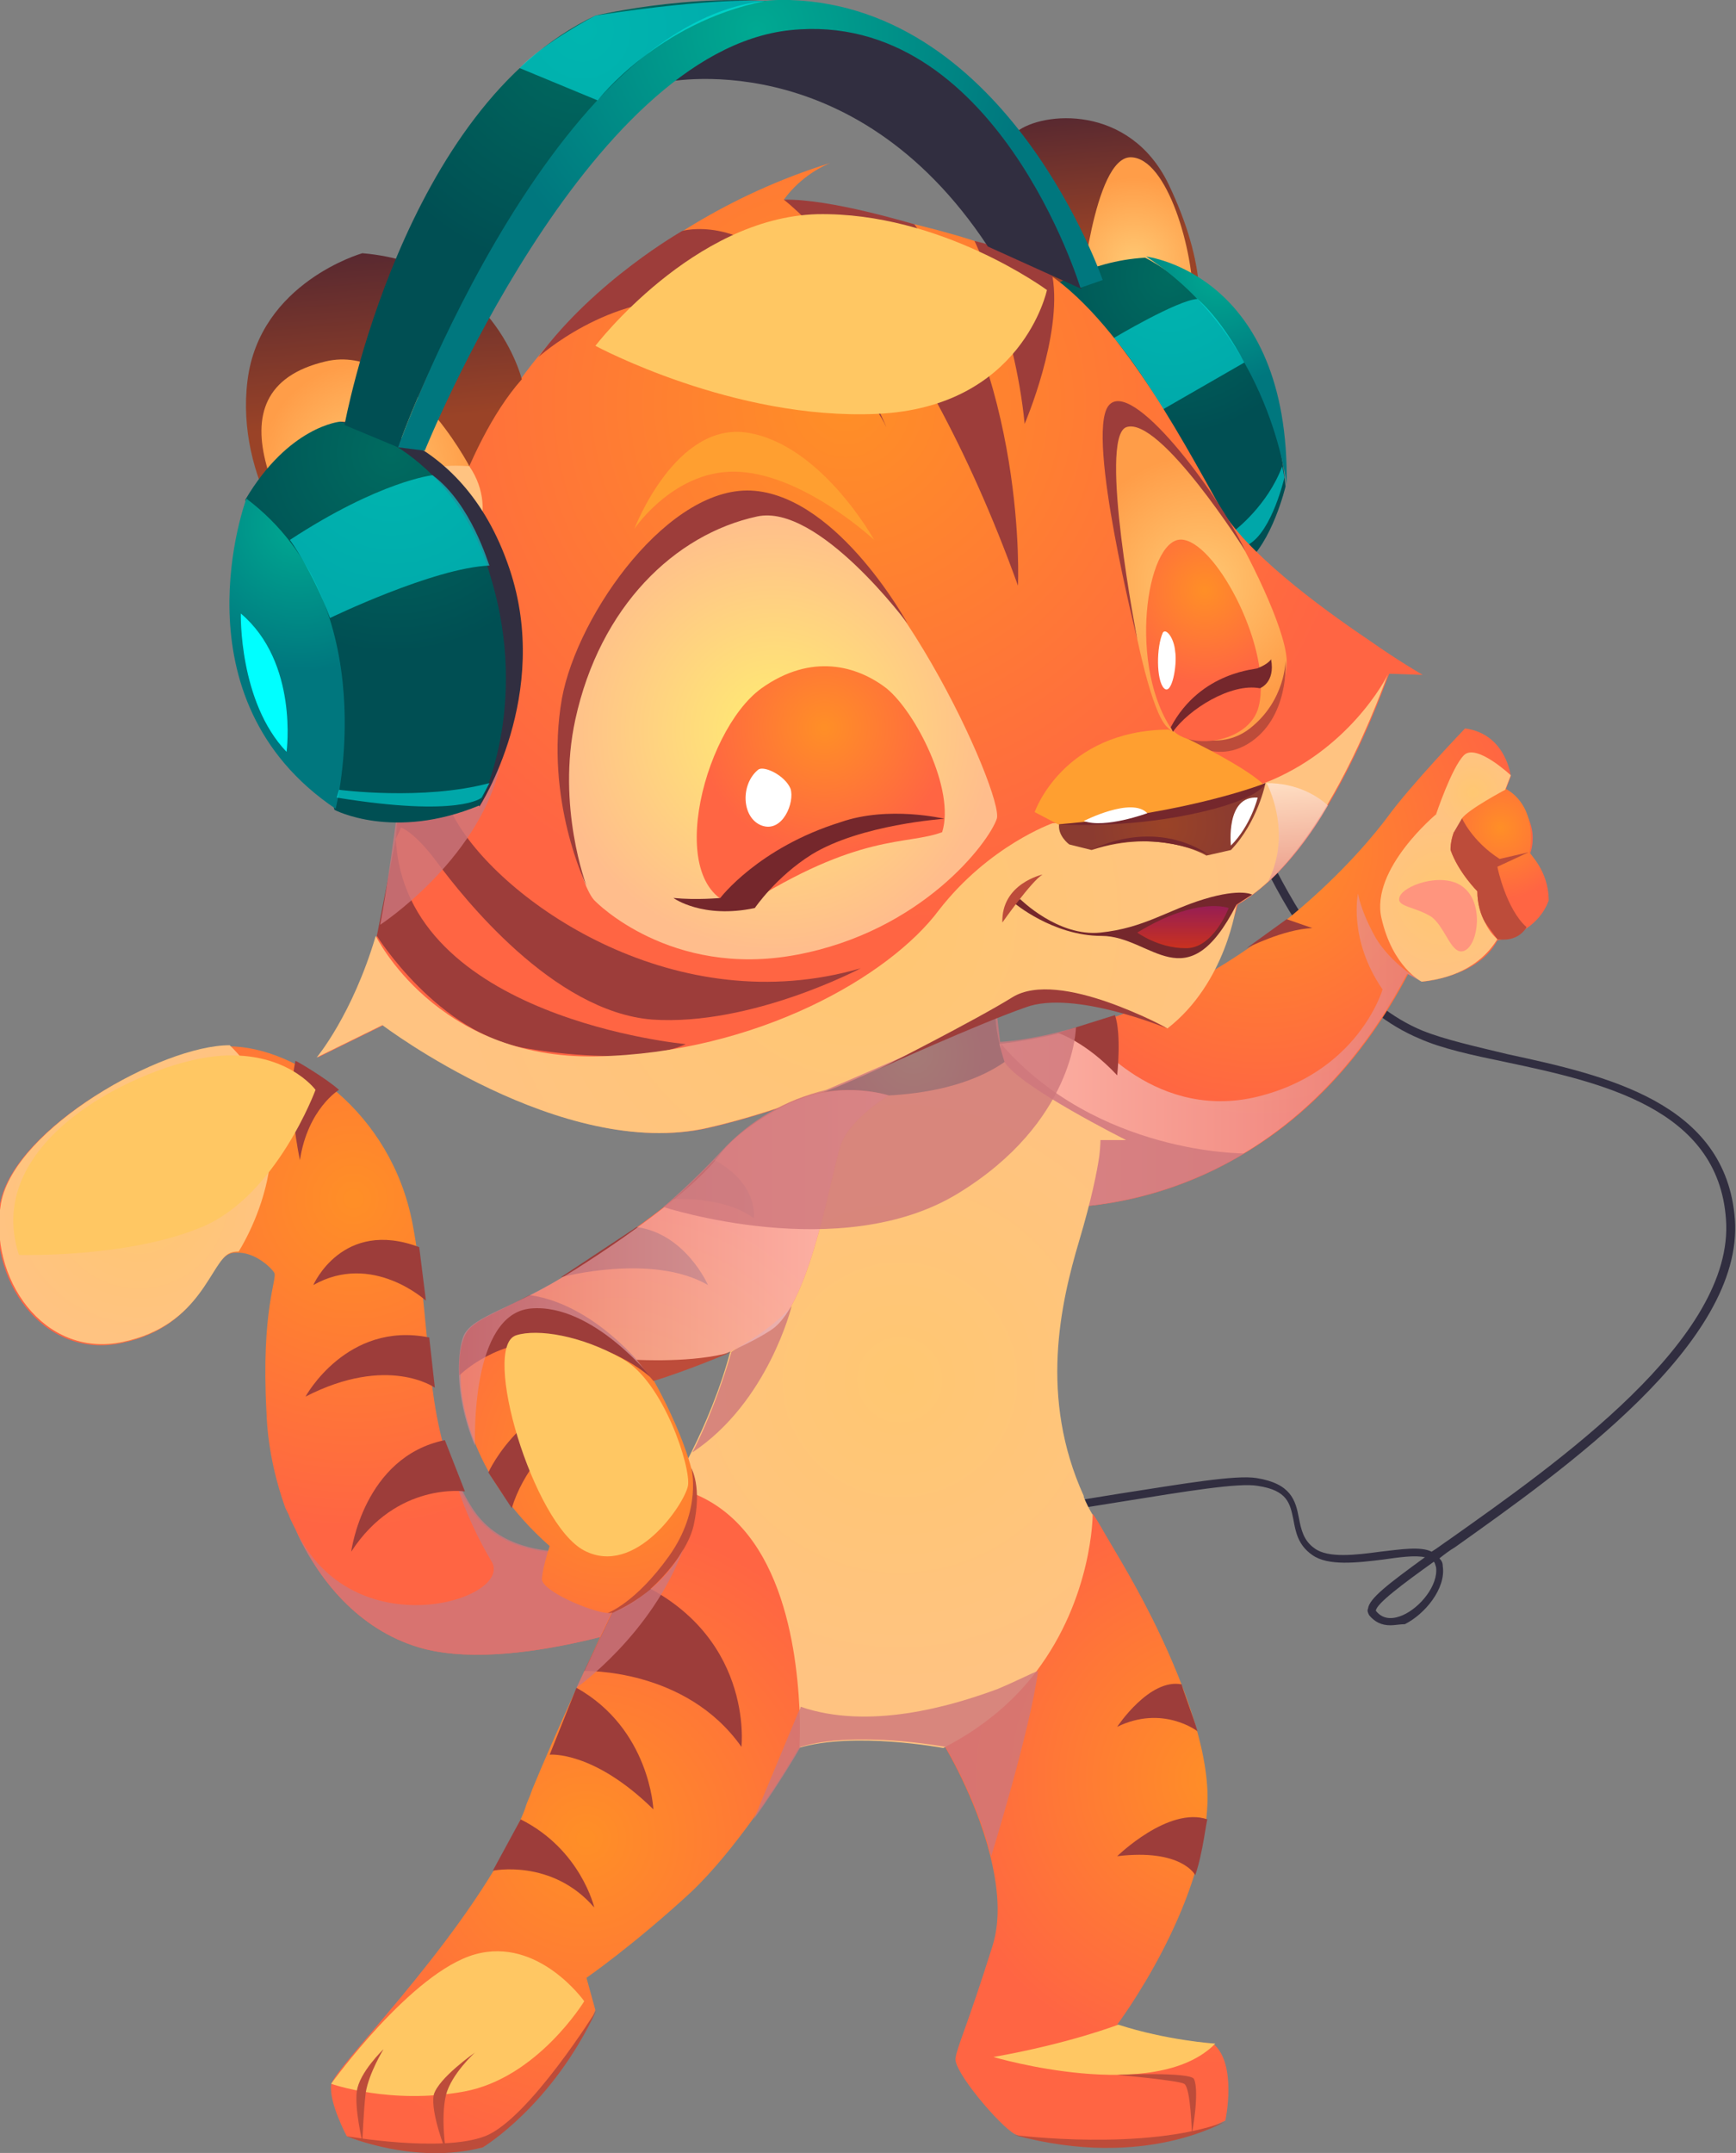<?xml version="1.0" encoding="utf-8"?>
<!-- Generator: Adobe Illustrator 17.1.0, SVG Export Plug-In . SVG Version: 6.00 Build 0)  -->
<!DOCTYPE svg PUBLIC "-//W3C//DTD SVG 1.1//EN" "http://www.w3.org/Graphics/SVG/1.1/DTD/svg11.dtd">
<svg version="1.1" id="Layer_1" xmlns="http://www.w3.org/2000/svg" xmlns:xlink="http://www.w3.org/1999/xlink" x="0px" y="0px"
	 width="155.7px" height="193px" viewBox="0 0 155.7 193" enable-background="new 0 0 155.7 193" xml:space="preserve">
<rect x="0" y="0" width="155.7" height="193" fill="#808080" stroke="none"/>
<g>
	<g>
		<path fill="#312E40" d="M124.7,145.7c-0.8,0-1.4-0.3-1.9-0.9c-0.1-0.2-0.2-0.4-0.1-0.6c0.1-0.9,1.8-2.2,5.1-4.6
			c-0.9-0.2-2.3,0-3.7,0.2c-2.4,0.3-5,0.6-6.4-0.4c-1.3-0.9-1.5-2.1-1.7-3.2c-0.3-1.4-0.5-2.6-3.2-3c-1.7-0.3-6.5,0.5-12.1,1.4
			c-9.9,1.6-22.3,3.6-27.2,1.4c-7.7-3.5,1.4-45.8,1.8-47.5l0.7,0.2c-2.6,12.1-8.2,44-2.3,46.7c4.7,2.1,16.9,0.1,26.7-1.5
			c5.8-0.9,10.4-1.7,12.3-1.4c3.1,0.5,3.5,2,3.8,3.6c0.2,1,0.4,2,1.4,2.7c1.2,0.9,3.7,0.6,5.9,0.3c1.8-0.2,3.6-0.5,4.6,0
			c0.5-0.3,1-0.7,1.6-1.1c9.6-6.8,25.6-18,24.8-28.7c-0.7-10-11.3-12.3-19.8-14.1c-2.9-0.6-5.7-1.2-7.7-2.1
			c-11.3-4.7-17.1-23.2-17.4-24l0.7-0.2c0.1,0.2,6,19,17,23.5c2,0.8,4.7,1.4,7.6,2.1c8.8,1.9,19.6,4.3,20.4,14.8
			c0.8,11.1-15.4,22.5-25.1,29.4c-0.5,0.3-0.9,0.6-1.4,1c0.2,0.2,0.3,0.4,0.3,0.7c0.3,2-1.6,4.3-3.4,5.2
			C125.6,145.6,125.1,145.7,124.7,145.7z M128.6,140c-2.8,2-5.2,3.8-5.2,4.4c0.7,0.9,1.7,0.7,2.4,0.4c1.6-0.7,3.2-2.7,3-4.3
			C128.7,140.2,128.7,140.1,128.6,140z"/>
	</g>
	
		<linearGradient id="SVGID_1_" gradientUnits="userSpaceOnUse" x1="103.857" y1="37.542" x2="103.857" y2="13.997" gradientTransform="matrix(0.996 -8.590000e-002 8.590000e-002 0.996 -7.741 5.356)">
		<stop  offset="0.503" style="stop-color:#9A4327"/>
		<stop  offset="0.997" style="stop-color:#592930"/>
	</linearGradient>
	<path fill-rule="evenodd" clip-rule="evenodd" fill="url(#SVGID_1_)" d="M88.5,22c0,0,0.5-8.4,2.7-10.2c2.3-1.8,10.1-2.5,13.6,4.7
		c3.5,7.3,3.1,12.2,2,14.3c-0.6,1.3-5.6,2.9-5.6,2.9L88.5,22z"/>
	
		<radialGradient id="SVGID_2_" cx="107.514" cy="27.477" r="7.566" gradientTransform="matrix(0.996 -8.590000e-002 8.590000e-002 0.996 -7.741 5.356)" gradientUnits="userSpaceOnUse">
		<stop  offset="1.711450e-002" style="stop-color:#FFC772"/>
		<stop  offset="1" style="stop-color:#FF9D48"/>
	</radialGradient>
	<path fill-rule="evenodd" clip-rule="evenodd" fill="url(#SVGID_2_)" d="M96.9,26.9c0,0,1.2-12.8,4.5-12.8c3.3,0,5.7,8.5,5.6,13
		c-0.1,4.5-3,5.7-5.1,5.8C101.9,32.9,98.6,28.4,96.9,26.9z"/>
	
		<radialGradient id="SVGID_3_" cx="107.511" cy="34.139" r="5.577" gradientTransform="matrix(0.996 -8.590000e-002 8.590000e-002 0.996 -7.741 5.356)" gradientUnits="userSpaceOnUse">
		<stop  offset="1.711450e-002" style="stop-color:#FFC772"/>
		<stop  offset="1" style="stop-color:#FFC381"/>
	</radialGradient>
	<path fill-rule="evenodd" clip-rule="evenodd" fill="url(#SVGID_3_)" d="M95.7,25.8c0,0,9.6,0.8,13.2,8.6c0,0-5.3-4.4-9-4.1
		L95.7,25.8z"/>
	<g>
		<radialGradient id="SVGID_4_" cx="104.844" cy="24.865" r="14.137" gradientUnits="userSpaceOnUse">
			<stop  offset="5.586590e-003" style="stop-color:#006B60"/>
			<stop  offset="1" style="stop-color:#004F53"/>
		</radialGradient>
		<path fill-rule="evenodd" clip-rule="evenodd" fill="url(#SVGID_4_)" d="M93.9,26c0,0,3.6-2.6,8.8-2.9c0,0,11.2,5.3,12.6,20.5
			c0,0-1.2,5.1-3.7,7C111.6,50.6,102.7,31,93.9,26z"/>
		<radialGradient id="SVGID_5_" cx="109.192" cy="24.393" r="10.23" gradientUnits="userSpaceOnUse">
			<stop  offset="5.586590e-003" style="stop-color:#00A992"/>
			<stop  offset="1" style="stop-color:#00777E"/>
		</radialGradient>
		<path fill-rule="evenodd" clip-rule="evenodd" fill="url(#SVGID_5_)" d="M102.8,23c0,0,12.9,1.5,12.6,20.5
			C115.4,43.5,114,30.3,102.8,23z"/>
		<path opacity="0.5" fill-rule="evenodd" clip-rule="evenodd" fill="#00FFFF" d="M99.9,30.3c0,0,5.7-3.4,7.5-3.5
			c0,0,2.1,1.7,4.2,5.7l-7.3,4.2C104.4,36.8,102,32.7,99.9,30.3z"/>
		<path opacity="0.5" fill-rule="evenodd" clip-rule="evenodd" fill="#00FFFF" d="M110.8,47.5c0,0,2.9-2.2,4.2-5.7l0.2,1
			c0,0-1.1,4.8-3.2,6L110.8,47.5z"/>
	</g>
	<radialGradient id="SVGID_6_" cx="113.11" cy="76.111" r="23.972" gradientUnits="userSpaceOnUse">
		<stop  offset="1.711450e-002" style="stop-color:#FF8E27"/>
		<stop  offset="1" style="stop-color:#FF6543"/>
	</radialGradient>
	<path fill-rule="evenodd" clip-rule="evenodd" fill="url(#SVGID_6_)" d="M138.9,80.7c-1.4,3.1-4.6,3.6-4.6,3.6
		c-1.7,3.3-6.7,3.7-6.7,3.7s0,0,0,0l-1.3-0.7c-4.2,8-9.5,13-14.7,16.1c-9.6,5.8-18.6,4.8-18.6,4.8c-0.9-0.5-2.7-3.2-4.2-5.7
		c-1.6-2.5-2.9-4.8-2.9-4.8l1.4-3.9c3.3-0.2,6.5-0.8,9.4-1.6c16.3-4.5,25.9-16.5,27.7-18.9c2.1-2.9,7-8,7-8c3.7,0.5,4.1,4.3,4.1,4.3
		l-0.5,1.3c3.6,2.7,2.2,5.7,2.2,5.7C138.4,77.6,138.9,80.7,138.9,80.7z"/>
	<linearGradient id="SVGID_7_" gradientUnits="userSpaceOnUse" x1="85.893" y1="94.099" x2="127.543" y2="94.099">
		<stop  offset="0" style="stop-color:#FFF2EF"/>
		<stop  offset="0.983" style="stop-color:#E08893"/>
	</linearGradient>
	<path opacity="0.6" fill-rule="evenodd" clip-rule="evenodd" fill="url(#SVGID_7_)" d="M127.5,88l-1.3-0.7
		C114.1,110.4,93,108.2,93,108.2c-1.8-1.1-7.1-10.5-7.1-10.5l1.4-3.9c3.3-0.2,6.5-0.8,9.4-1.6l0.6,0.1c0,0,5.8,8.1,15.1,6.1
		c9.4-2.1,11.6-9.7,11.6-9.7c-3.1-4.5-2.2-8.6-2.2-8.6s0.2,1.5,1.6,4C124.8,86.4,127.2,87.8,127.5,88z"/>
	<radialGradient id="SVGID_8_" cx="129.452" cy="80.509" r="6.632" gradientUnits="userSpaceOnUse">
		<stop  offset="1.711450e-002" style="stop-color:#FFC772"/>
		<stop  offset="1" style="stop-color:#FFC381"/>
	</radialGradient>
	<path fill-rule="evenodd" clip-rule="evenodd" fill="url(#SVGID_8_)" d="M127.5,88c0,0-2.6-1.3-3.6-5.7c-1-4.4,4.9-9.3,4.9-9.3
		s5.9,2.9,6.3,9.2C135.1,82.2,134.3,87.3,127.5,88z"/>
	<path opacity="0.8" fill-rule="evenodd" clip-rule="evenodd" fill="#CE777C" d="M111.6,103.4c-9.6,5.8-18.6,4.8-18.6,4.8
		c-0.9-0.5-2.7-3.2-4.2-5.7l1-8.9C98.4,103.5,111.6,103.4,111.6,103.4z"/>
	<radialGradient id="SVGID_9_" cx="31.708" cy="107.469" r="29.495" gradientUnits="userSpaceOnUse">
		<stop  offset="1.711450e-002" style="stop-color:#FF8E27"/>
		<stop  offset="1" style="stop-color:#FF6543"/>
	</radialGradient>
	<path fill-rule="evenodd" clip-rule="evenodd" fill="url(#SVGID_9_)" d="M61.7,144.3c0,0-14.8,5.8-23.7,3.5
		c-5.3-1.4-9.2-5.6-11.5-10.7c-0.1-0.2-0.2-0.4-0.3-0.6c-0.1-0.2-0.2-0.4-0.3-0.7c-0.1-0.2-0.2-0.4-0.3-0.6c-1-2.8-1.6-5.7-1.7-8.6
		c-0.5-9.2,1-12,0.7-12.5c-0.3-0.5-1.8-1.9-3.4-1.8c-0.2,0-0.4,0-0.6,0.1c-1.8,0.6-2.5,6.5-9.7,8c-7.1,1.5-12.1-5.8-10.9-12.5
		c1.3-6.8,14.4-14.1,20.5-14.1c6.1,0,14.6,5.9,16.5,15.9c1.6,8.5,1.1,15.8,3.5,22.1v0c0.5,1.2,1,2.3,1.7,3.4
		c4.4,7.1,16.7,2.6,16.7,2.6S61.6,140.7,61.7,144.3z"/>
	
		<radialGradient id="SVGID_10_" cx="18.124" cy="104.257" r="12.575" gradientTransform="matrix(0.979 -0.204 0.204 0.979 -26.541 9.18)" gradientUnits="userSpaceOnUse">
		<stop  offset="1.711450e-002" style="stop-color:#FFC772"/>
		<stop  offset="1" style="stop-color:#FFC381"/>
	</radialGradient>
	<path fill-rule="evenodd" clip-rule="evenodd" fill="url(#SVGID_10_)" d="M21.4,112.2c-0.2,0-0.4,0-0.7,0.1c-1.8,0.6-2.5,6.5-9.7,8
		c-7.1,1.5-12.1-5.8-10.9-12.5c1.3-6.7,14.4-14.1,20.5-14.1C28.5,101.3,21.4,112.2,21.4,112.2z"/>
	<path opacity="0.8" fill-rule="evenodd" clip-rule="evenodd" fill="#CE777C" d="M61.7,144.3c0,0-14.8,5.8-23.7,3.5
		c-5.3-1.4-9.2-5.6-11.5-10.7c5.1,10.8,19.6,6.3,17.6,2.9c-2.5-4.2-3.4-7.7-3.5-8.3c0.5,1.2,1,2.3,1.7,3.4
		c4.4,7.1,16.7,2.6,16.7,2.6S61.6,140.7,61.7,144.3z"/>
	<radialGradient id="SVGID_11_" cx="109.185" cy="159.477" r="25.631" gradientUnits="userSpaceOnUse">
		<stop  offset="1.711450e-002" style="stop-color:#FF8E27"/>
		<stop  offset="1" style="stop-color:#FF6543"/>
	</radialGradient>
	<path fill-rule="evenodd" clip-rule="evenodd" fill="url(#SVGID_11_)" d="M109.9,190.1c-7.6,3.7-17.6,1.9-18.9,1.2
		c-1.3-0.7-5.5-5.6-5.3-6.8s1-2.7,3.3-10c0.8-2.5,0.5-5.4-0.2-8.2c-1.3-5.2-4.1-9.8-4.1-9.8c1.7-1.5,3.3-3.3,4.7-5.2
		c5.2-7,8.6-15.6,8.6-15.6s0.3,0.4,0.7,1.1l0,0c0.9,1.6,2.8,4.6,4.6,8.2c2.6,5.2,5.1,11.6,5,16.4c-0.2,9.6-8.1,20.1-8.1,20.1
		c2.8,1.3,8.6,1.7,8.6,1.7C111,185,109.9,190.1,109.9,190.1z"/>
	
		<radialGradient id="SVGID_12_" cx="80.627" cy="37.933" r="46.922" gradientTransform="matrix(0.996 -8.590000e-002 8.590000e-002 0.996 -7.741 5.356)" gradientUnits="userSpaceOnUse">
		<stop  offset="1.711450e-002" style="stop-color:#FF8E27"/>
		<stop  offset="1" style="stop-color:#FF6543"/>
	</radialGradient>
	<path fill-rule="evenodd" clip-rule="evenodd" fill="url(#SVGID_12_)" d="M127.6,60.5l-3-0.1c0,0,0,0,0,0
		c-0.2,0.4-2.2,6.3-5.5,11.8c-1.5,2.6-3.4,5.1-5.4,6.9c-0.9,0.8-1.8,1.5-2.7,2c0,0-0.9,4.7-6.2,8.8c0,0,0,0,0,0
		c-0.3-0.1-6.5-1.5-12.8-0.4c0,0-15.3,8.6-28.4,11.6c-13.1,3-29.2-9.2-29.2-9.2l-5.9,2.9c0.2-0.2,3.2-4,5.3-10.9
		c0.6-1.9,1.1-4.1,1.4-6.5c1.6-11.3,2-33.6,11.5-43.4c0,0,0,0,0,0s9.1-13.6,27.8-19.4c-0.5,0.2-2.6,1.1-4.2,3.3
		c0,0,10.6,1.4,18.3,4.1c0,0,0,0,0,0c1.6,0.5,3,1.1,4.2,1.8c7,3.8,13,15.2,16.6,21.6c2.2,4,8.8,8.9,13.4,12
		C125.5,59.3,127.6,60.5,127.6,60.5z"/>
	<g>
		<path fill-rule="evenodd" clip-rule="evenodd" fill="#9D3D3A" d="M33.8,83.9c0,0,5.5,8.8,13.5,10.1c10.4,1.7,14.2-0.4,14.2-0.4
			s-25.2-2.3-26-18.4L33.8,83.9z"/>
		<path fill-rule="evenodd" clip-rule="evenodd" fill="#9D3D3A" d="M36.9,62.6c0,0,1.6,7.1,4.2,11.3c4.4,7.2,19.6,17.7,36.1,12.9
			c0,0-9.8,5.2-18.7,4.6c-8.9-0.7-17-11-19.3-14.1c-2.3-3.1-3.5-3.2-3.5-3.2L36.9,62.6z"/>
		<path fill-rule="evenodd" clip-rule="evenodd" fill="#9D3D3A" d="M48.3,32c0,0,6.3-5.7,14-5.1S77.5,34,79.5,38.3
			c0,0-2.9-7.1-8-13.1c-5.1-6-10.3-4.5-10.3-4.5S53.4,25.1,48.3,32z"/>
		<path fill-rule="evenodd" clip-rule="evenodd" fill="#9D3D3A" d="M70.3,17.9c0,0,11.7,8.8,21,34.6c0,0,0.9-18.9-9.3-32.4
			C81.9,20.1,74.5,17.8,70.3,17.9z"/>
		<path fill-rule="evenodd" clip-rule="evenodd" fill="#9D3D3A" d="M87.4,21.6c0,0,3.6,7.3,4.5,16.4c0,0,3.4-7.9,2.5-13.2
			C94.5,24.8,91.8,22.6,87.4,21.6z"/>
	</g>
	
		<radialGradient id="SVGID_13_" cx="77.734" cy="83.894" r="37.06" gradientTransform="matrix(0.996 -8.590000e-002 8.590000e-002 0.996 -7.741 5.356)" gradientUnits="userSpaceOnUse">
		<stop  offset="1.711450e-002" style="stop-color:#FFC772"/>
		<stop  offset="1" style="stop-color:#FFC381"/>
	</radialGradient>
	<path fill-rule="evenodd" clip-rule="evenodd" fill="url(#SVGID_13_)" d="M124.5,60.4c-0.3,0.7-5.7,16.5-13.6,20.7
		c0,0-0.9,7-6.2,11.1c0,0-6.4-3.9-12.8-2.7c0,0-15.3,8.6-28.4,11.6c-13.1,3-29.2-9.2-29.2-9.2l-5.9,2.9c0,0,3.2-3.8,5.3-10.9
		c0,0,5.4,11.1,19.8,10.8c14.4-0.3,26.3-7.2,30.7-13.1c4.5-5.8,10.2-7.8,10.2-7.8s5.1-0.1,10.6-1.2c4.7-1,8.4-2.4,8.4-2.4
		C120.9,67.3,124.3,60.9,124.5,60.4z"/>
	
		<linearGradient id="SVGID_14_" gradientUnits="userSpaceOnUse" x1="39.401" y1="51.368" x2="39.401" y2="20.748" gradientTransform="matrix(0.996 -8.590000e-002 8.590000e-002 0.996 -7.741 5.356)">
		<stop  offset="0.503" style="stop-color:#9A4327"/>
		<stop  offset="0.997" style="stop-color:#592930"/>
	</linearGradient>
	<path fill-rule="evenodd" clip-rule="evenodd" fill="url(#SVGID_14_)" d="M46.8,34c0,0-2.5-10.3-14.3-11.3c0,0-9.2,2.6-10.3,11.4
		c-1.1,8.8,4.6,16.3,7.4,18.5c2.7,2.2,9.1-0.8,9.1-0.8S41.4,40.1,46.8,34z"/>
	
		<radialGradient id="SVGID_15_" cx="71.754" cy="66.518" r="19.79" gradientTransform="matrix(0.996 -8.590000e-002 8.590000e-002 0.996 -7.741 5.356)" gradientUnits="userSpaceOnUse">
		<stop  offset="1.711450e-002" style="stop-color:#FFEC72"/>
		<stop  offset="1" style="stop-color:#FFBD8C"/>
	</radialGradient>
	<path fill-rule="evenodd" clip-rule="evenodd" fill="url(#SVGID_15_)" d="M53.4,80.8c0,0,6.7,6.9,18,4.8
		c11.3-2.1,17.3-10.1,18-12.2c0.7-2.1-9.9-25.7-19.2-28S51.5,58.4,50.7,65C49.9,71.7,52.1,79.7,53.4,80.8z"/>
	
		<radialGradient id="SVGID_16_" cx="111.057" cy="56.684" r="11.5" gradientTransform="matrix(0.996 -8.590000e-002 8.590000e-002 0.996 -7.741 5.356)" gradientUnits="userSpaceOnUse">
		<stop  offset="1.711450e-002" style="stop-color:#FFC772"/>
		<stop  offset="1" style="stop-color:#FF9D48"/>
	</radialGradient>
	<path fill-rule="evenodd" clip-rule="evenodd" fill="url(#SVGID_16_)" d="M104.6,65.1c-2.5-2.7-5.7-24-4.3-26.4
		c1.4-2.4,7.1,3.3,9.7,7.7s5.6,10.8,5.4,13.2c-0.3,4.3-3.3,6.8-5.8,7.3C107.9,67.2,106,66.5,104.6,65.1z"/>
	<path fill-rule="evenodd" clip-rule="evenodd" fill="#9D3D3A" d="M52.6,79.4c0,0-2.7-7.1-1-14.9c2.2-10.1,8.9-16.6,16.3-18.2
		c5.5-1.2,13.5,9.6,13.5,9.6s-6.1-11.2-13.7-11.9S51.8,55,50.4,62.6C48.8,71.7,52.6,79.4,52.6,79.4z"/>
	<path fill-rule="evenodd" clip-rule="evenodd" fill="#9D3D3A" d="M102,57.3c0,0-4.6-18.2-2.6-20.9c2-2.7,9.8,7.7,12.3,13
		c0,0-7.7-12.2-10.7-11.1C98.5,39.3,102,57.3,102,57.3z"/>
	<path fill-rule="evenodd" clip-rule="evenodd" fill="#BD4C3A" d="M105,65.2c0,0,3.9,2.6,7.1,0.1c3.2-2.5,3.2-6.1,3.2-6.1
		s0.4,5.2-3.4,7.5C108.2,68.9,105,65.2,105,65.2z"/>
	
		<radialGradient id="SVGID_17_" cx="105.9" cy="77.992" r="6.982" gradientTransform="matrix(0.996 -8.590000e-002 8.590000e-002 0.996 -7.741 5.356)" gradientUnits="userSpaceOnUse">
		<stop  offset="1.711450e-002" style="stop-color:#9A4327"/>
		<stop  offset="0.947" style="stop-color:#8B3B30"/>
	</radialGradient>
	<path fill-rule="evenodd" clip-rule="evenodd" fill="url(#SVGID_17_)" d="M95.9,75.7c0,0-1.1-0.8-0.9-1.9c0,0,11.4-0.9,18.5-3.6
		c0,0-0.7,3.5-3.1,6l-2.2,0.5c0,0-4.1-2.5-10.3-0.5L95.9,75.7z"/>
	<path fill-rule="evenodd" clip-rule="evenodd" fill="#FF9F30" d="M94.9,73.9l-2.1-1.1c0,0,2.5-7.3,12-7.4c0,0,6.5,3,8.5,4.9
		C113.4,70.3,105.2,73.8,94.9,73.9z"/>
	<path fill-rule="evenodd" clip-rule="evenodd" fill="#75272C" d="M112.3,80.2c0,0-1-0.6-4.3,0.4c-3.3,1-5.4,2.6-9.3,3
		c-3.8,0.4-7.2-3-7.2-3l-0.6,0.3c0,0,3.5,3,7.9,3c4.5,0,7.6,6,12.1-2.8L112.3,80.2z"/>
	<path fill-rule="evenodd" clip-rule="evenodd" fill="#BD4C3A" d="M93.5,78.4c0,0-3.7,0.8-3.6,4.3C89.9,82.7,92.5,79,93.5,78.4z"/>
	
		<radialGradient id="SVGID_18_" cx="37.362" cy="40.131" r="9.643" gradientTransform="matrix(0.996 -8.590000e-002 8.590000e-002 0.996 -7.741 5.356)" gradientUnits="userSpaceOnUse">
		<stop  offset="1.711450e-002" style="stop-color:#FFC772"/>
		<stop  offset="1" style="stop-color:#FF9D48"/>
	</radialGradient>
	<path fill-rule="evenodd" clip-rule="evenodd" fill="url(#SVGID_18_)" d="M42.1,41.8c0,0-5.8-11.1-12.9-9.4
		c-5.5,1.3-6.5,4.9-5.3,9.3c0.9,3.5,3.6,9.5,7.8,10.4c4.1,0.8,7.4-1.9,7.4-1.9S41.1,43.8,42.1,41.8z"/>
	
		<linearGradient id="SVGID_19_" gradientUnits="userSpaceOnUse" x1="66.496" y1="101.593" x2="66.496" y2="33.217" gradientTransform="matrix(0.996 -8.590000e-002 8.590000e-002 0.996 -7.741 5.356)">
		<stop  offset="1.711450e-002" style="stop-color:#E08893"/>
		<stop  offset="1" style="stop-color:#FFF2EF"/>
	</linearGradient>
	<path display="none" opacity="0.6" fill-rule="evenodd" clip-rule="evenodd" fill="url(#SVGID_19_)" d="M104.7,92.1
		c-0.3-0.1-6.5-3.8-12.8-2.7c0,0-15.3,8.6-28.4,11.6c-13.1,3-29.2-9.2-29.2-9.2l-5.9,2.9c0.2-0.2,3.2-4,5.3-10.9
		c0.6-1.9,1.1-4.1,1.4-6.5c1.6-11.3,2-33.6,11.5-43.4c-0.2,0.5-8,20.3-1.7,41.9c6.4,21.9,26.4,18.2,35,15.4
		c8.7-2.8,10.1-4.8,10.1-4.8S101.8,90.1,104.7,92.1z"/>
	
		<linearGradient id="SVGID_20_" gradientUnits="userSpaceOnUse" x1="117.6" y1="83.89" x2="117.6" y2="74.991" gradientTransform="matrix(0.996 -8.590000e-002 8.590000e-002 0.996 -7.741 5.356)">
		<stop  offset="1.711450e-002" style="stop-color:#E08893"/>
		<stop  offset="1" style="stop-color:#FFF2EF"/>
	</linearGradient>
	<path opacity="0.6" fill-rule="evenodd" clip-rule="evenodd" fill="url(#SVGID_20_)" d="M119.1,72.2c-1.5,2.6-3.4,5.1-5.4,6.9
		c2.3-4.5-0.1-8.9-0.1-8.9C116.4,70.2,118.2,71.4,119.1,72.2z"/>
	
		<radialGradient id="SVGID_21_" cx="38.781" cy="51.23" r="9.832" gradientTransform="matrix(0.996 -8.590000e-002 8.590000e-002 0.996 -7.741 5.356)" gradientUnits="userSpaceOnUse">
		<stop  offset="1.711450e-002" style="stop-color:#FFC772"/>
		<stop  offset="1" style="stop-color:#FFC381"/>
	</radialGradient>
	<path fill-rule="evenodd" clip-rule="evenodd" fill="url(#SVGID_21_)" d="M42.1,41.8c0,0-13.1-1.6-15.3,12.9c0,0,2.8-4.8,8.6-8
		c0,0-4.3,8.3-0.6,17.3c0,0,1-8.8,6.9-13.8C41.7,50.3,45,46.1,42.1,41.8z"/>
	<path fill-rule="evenodd" clip-rule="evenodd" fill="#75272C" d="M94.9,73.9c0,0,5.7,0.4,11.9-0.9c6.3-1.3,6.7-2.8,6.7-2.8
		S106.8,72.9,94.9,73.9z"/>
	<path fill-rule="evenodd" clip-rule="evenodd" fill="#9D3D3A" d="M41.7,50.3c0,0-3.1,18.8-6.2,24.9c0,0,0.7-8.6,1.6-14
		c0.8-5.4,1-6.6,1-6.6S39.6,51.4,41.7,50.3z"/>
	<path fill-rule="evenodd" clip-rule="evenodd" fill="#FF9F30" d="M56.9,47.4c0,0,3.7-5.5,9.5-5.1c5.9,0.4,12,6.1,12,6.1
		s-4.7-8.5-11.3-9.6C60.6,37.7,56.9,47.4,56.9,47.4z"/>
	<path fill-rule="evenodd" clip-rule="evenodd" fill="#FFC763" d="M53.4,31c0,0,12.4,6.7,25.3,6.1C91.7,36.5,93.9,26,93.9,26
		s-9.5-7-20.6-6.8C62.2,19.5,53.4,31,53.4,31z"/>
	<path fill-rule="evenodd" clip-rule="evenodd" fill="#75272C" d="M98.1,76.1c0,0,5.2-2.8,10.3,0.5C108.3,76.6,103.5,74.3,98.1,76.1
		z"/>
	<path fill-rule="evenodd" clip-rule="evenodd" fill="#FFFFFF" d="M97.2,73.6c0,0,4.3-2.2,5.7-0.7C102.9,72.9,99.1,74.3,97.2,73.6z"
		/>
	<path fill-rule="evenodd" clip-rule="evenodd" fill="#FFFFFF" d="M110.4,75.8c0,0-0.5-4.5,2.4-4.3C112.8,71.5,112.2,74,110.4,75.8z
		"/>
	<radialGradient id="SVGID_22_" cx="73.93" cy="65.235" r="11.283" gradientUnits="userSpaceOnUse">
		<stop  offset="1.711450e-002" style="stop-color:#FF8E27"/>
		<stop  offset="1" style="stop-color:#FF6543"/>
	</radialGradient>
	<path fill-rule="evenodd" clip-rule="evenodd" fill="url(#SVGID_22_)" d="M84.5,74.6c-3.2,1.2-7.4,0-17.9,6.7
		c-7.3-0.9-3.7-15.7,1.7-19.6c4.5-3.2,8.6-2,11.2,0C82.1,63.8,85.7,70.8,84.5,74.6z"/>
	<path fill-rule="evenodd" clip-rule="evenodd" fill="#75272C" d="M84.7,73.4c0,0-5-1.2-9.3,0.3C68,76,64.6,80.5,64.6,80.5
		s-2.1,0.2-4.2,0c0,0,2.6,1.9,7.3,0.9c0,0,1.9-2.8,5.1-4.8C77.2,73.9,84.7,73.4,84.7,73.4z"/>
	<radialGradient id="SVGID_23_" cx="108.051" cy="52.915" r="8.377" gradientUnits="userSpaceOnUse">
		<stop  offset="1.711450e-002" style="stop-color:#FF8E27"/>
		<stop  offset="1" style="stop-color:#FF6543"/>
	</radialGradient>
	<path fill-rule="evenodd" clip-rule="evenodd" fill="url(#SVGID_23_)" d="M104.9,65.1c1.4,2.3,7.2,1.6,8-1.8
		c1.2-5-3.6-14.3-6.7-14.9C103,47.7,101.1,59,104.9,65.1z"/>
	<path fill-rule="evenodd" clip-rule="evenodd" fill="#75272C" d="M105,65.2l0.2,0.4c1.4-2,5.2-4.4,7.8-3.9c0,0,1.4-0.5,1-2.6
		c0,0-0.2,0.4-1.2,0.8C112.9,60,107.7,60.1,105,65.2z"/>
	<path fill-rule="evenodd" clip-rule="evenodd" fill="#FFFFFF" d="M68,69c-1.6,1.3-1.5,4.3,0.3,5c1.9,0.7,3-2.1,2.6-3.3
		C70.4,69.5,68.5,68.6,68,69z"/>
	<path fill-rule="evenodd" clip-rule="evenodd" fill="#FFFFFF" d="M104.3,56.7c-0.6,1.3-0.6,4.3,0.1,5c0.7,0.7,1.2-2.1,1-3.3
		C105.3,57.2,104.6,56.3,104.3,56.7z"/>
	<linearGradient id="SVGID_24_" gradientUnits="userSpaceOnUse" x1="106.104" y1="85.011" x2="106.104" y2="81.256">
		<stop  offset="5.586590e-003" style="stop-color:#C9311F"/>
		<stop  offset="1" style="stop-color:#971E53"/>
	</linearGradient>
	<path fill-rule="evenodd" clip-rule="evenodd" fill="url(#SVGID_24_)" d="M110.2,81.4c0,0-2.8-1.1-8.2,2.2c0,0,1.9,1.4,4.3,1.4
		C108.8,85.1,110.2,81.4,110.2,81.4z"/>
	
		<linearGradient id="SVGID_25_" gradientUnits="userSpaceOnUse" x1="109.986" y1="73.238" x2="109.986" y2="24.911" gradientTransform="matrix(0.996 -8.590000e-002 8.590000e-002 0.996 -7.741 5.356)">
		<stop  offset="1.711450e-002" style="stop-color:#E08893"/>
		<stop  offset="1" style="stop-color:#FFF2EF"/>
	</linearGradient>
	<path display="none" opacity="0.6" fill-rule="evenodd" clip-rule="evenodd" fill="url(#SVGID_25_)" d="M122.7,57.5
		c0,0-2.2,10.9-7.9,10.8c-5.7-0.1-10.2-3.1-10.2-3.1c-6.5-13.8-6.4-32.6-6.4-32.6c-2.5-6.8-9.2-10.2-9.7-10.4c1.6,0.5,3,1.1,4.2,1.8
		c7,3.8,13,15.2,16.6,21.6C111.6,49.5,118.1,54.4,122.7,57.5z"/>
	<radialGradient id="SVGID_26_" cx="80.703" cy="123.691" r="27.346" gradientUnits="userSpaceOnUse">
		<stop  offset="1.711450e-002" style="stop-color:#FFC772"/>
		<stop  offset="1" style="stop-color:#FFC381"/>
	</radialGradient>
	<path fill-rule="evenodd" clip-rule="evenodd" fill="url(#SVGID_26_)" d="M101,102.2h-2.3c0,0,0,0.5-0.1,1.4
		c-0.2,1.4-0.7,3.9-1.8,7.6c-1.7,5.7-3.6,14.1,0.4,22.9l0,0.1c0.2,0.5,0.5,1.1,0.8,1.6c0,0,0,7.4-5.1,14.1c-1.9,2.5-4.6,4.9-8.3,6.8
		c0,0-8-1.5-13,0c0,0,0-1.2-0.1-3.1c-0.5-5.3-2.5-15.9-11.2-20.3c0,0,4-6.4,5.6-13.8c1.6-7.4,0.6-16.1,0.6-16.1s1.8-3.2,8-5.9
		c3.4-1.5,7.7-3.4,10.7-4.8c2.4-1.1,4.1-1.9,4.1-1.9s-0.2,0.8,0,1.9c0.1,0.7,0.3,1.6,0.8,2.5C91.4,97.4,101,102.2,101,102.2z"/>
	<radialGradient id="SVGID_27_" cx="81.9" cy="94.503" r="6.412" gradientUnits="userSpaceOnUse">
		<stop  offset="5.586590e-003" style="stop-color:#008B60"/>
		<stop  offset="1" style="stop-color:#004F53"/>
	</radialGradient>
	<path fill-rule="evenodd" clip-rule="evenodd" fill="url(#SVGID_27_)" d="M73.6,98c0,0,10.3,1.5,16.5-2.8c0,0-0.9-2.6-0.8-4.4
		C89.4,90.8,76.9,96.9,73.6,98z"/>
	<radialGradient id="SVGID_28_" cx="52.559" cy="164.805" r="28.549" gradientUnits="userSpaceOnUse">
		<stop  offset="1.711450e-002" style="stop-color:#FF8E27"/>
		<stop  offset="1" style="stop-color:#FF6543"/>
	</radialGradient>
	<path fill-rule="evenodd" clip-rule="evenodd" fill="url(#SVGID_28_)" d="M71.7,156.6c0,0-1.7,3-4.2,6.5l0,0
		c-1.6,2.2-3.5,4.6-5.5,6.5c-5.2,4.8-9.4,7.7-9.4,7.7l0.8,2.9c-2.6,6.5-10.1,12.3-10.1,12.3c-6.4,1.4-12.2-1-12.2-1s-1.6-3-1.4-4.6
		c0.2-1.5,11-12,16.2-22.1c0,0,0,0,0,0c0,0,0,0,0-0.1c0.5-1,1-1.9,1.3-2.9c0.1-0.3,0.3-0.7,0.4-1c0-0.1,0.1-0.2,0.1-0.3
		c4.5-10.9,12.6-27.2,12.6-27.2c9.5,2.1,11.1,13.8,11.4,19.8C71.8,155.2,71.7,156.6,71.7,156.6z"/>
	<path fill-rule="evenodd" clip-rule="evenodd" fill="#9D3D3A" d="M52.4,149.8c0,0,9.1-0.3,14.1,6.8c0,0,1.2-10.4-10.1-15.1
		L52.4,149.8z"/>
	<linearGradient id="SVGID_29_" gradientUnits="userSpaceOnUse" x1="69.927" y1="192.948" x2="69.927" y2="92.686">
		<stop  offset="1.711450e-002" style="stop-color:#E08893"/>
		<stop  offset="1" style="stop-color:#FFF2EF"/>
	</linearGradient>
	<path display="none" opacity="0.6" fill-rule="evenodd" clip-rule="evenodd" fill="url(#SVGID_29_)" d="M109.9,190.1
		c-7.6,3.7-17.6,1.9-18.9,1.2c-1.3-0.7-5.5-5.6-5.3-6.8s1-2.7,3.3-10c2.3-7.3-4.2-17.9-4.2-17.9s-8-1.5-13,0c0,0-4.5,8.1-9.7,13
		c-5.2,4.8-9.4,7.7-9.4,7.7l0.8,2.9c-2.6,6.5-10.1,12.3-10.1,12.3c-6.4,1.4-12.2-1-12.2-1s-1.6-3-1.4-4.6c0,0,6.3,1.9,11.9,0.7
		S53,180,53,180c-0.2-1.8-1.5-3.6-1.5-3.6s8.8-5.3,11.3-13.3c2.5-8.1,4-20.2-2.4-19.3c-4.5,0.7-9.8,10.7-12.6,16.6
		c4.5-10.9,12.6-27.2,12.6-27.2s4-6.4,5.6-13.8c1.6-7.4,0.6-16.1,0.6-16.1s1.8-3.2,8-5.9c3.4-1.5,7.7-3.4,10.7-4.8h4.1
		c0.1,0.7,0.3,1.6,0.8,2.5c1.2,2.3,10.9,7.1,10.9,7.1h-2.3c0,0,0,0.5-0.1,1.4c-10.4,2.6-29.1,18.9-28.6,26.5
		c0.5,7.7,14.3,18.9,20.6,15.1c6.3-3.9,6.6-11.1,6.6-11.1l0,0.1l1.5,2.7l0,0l4.6,8.2c-2.1,25.5-17.2,38.1-17.1,39
		c0.2,0.9,3.5,4.7,5.1,5.3c1.6,0.6,11.2,0.7,14.6-1.6c3.4-2.2,3-4.5,3-4.5C111,185,109.9,190.1,109.9,190.1z"/>
	<radialGradient id="SVGID_30_" cx="55.429" cy="130.826" r="23.093" gradientUnits="userSpaceOnUse">
		<stop  offset="1.711450e-002" style="stop-color:#FF8E27"/>
		<stop  offset="1" style="stop-color:#FF6543"/>
	</radialGradient>
	<path fill-rule="evenodd" clip-rule="evenodd" fill="url(#SVGID_30_)" d="M79.7,98.2c0,0-3.3,2-4.2,4.2c-0.9,2.2-2.7,14.4-6.3,16.8
		s-10.6,4.5-10.6,4.5s5.1,8.8,3.6,12.7c-1.5,3.9-6.3,8.3-7.7,8.2c-1.5-0.1-6-2-5.9-3.1c0.1-1.1,0.7-2.9,0.7-2.9
		c-3.4-3-5.4-6.1-6.6-9c0,0,0,0,0,0c-1-2.4-1.4-4.6-1.4-6.3c-0.1-1.8,0.2-3,0.5-3.6c0.6-1.3,2.6-1.9,5.8-3.6
		c1.2-0.6,2.6-1.4,4.1-2.4c5.6-3.6,10.9-7.6,12.8-10.1c1.8-2.5,5.6-4.4,5.6-4.4C74.9,96.6,79.7,98.2,79.7,98.2z"/>
	<path opacity="0.8" fill-rule="evenodd" clip-rule="evenodd" fill="#CE777C" d="M93.1,149.8c-0.7,5.3-4.2,16.6-4.2,16.6
		c-1.3-5.2-4.1-9.8-4.1-9.8s-8-1.5-13,0c0,0-1.7,3-4.2,6.5l4-9.6l0.2-0.4l0-0.1c6.1,2.1,13.4,0,17.7-1.6
		C91.4,150.6,92.7,149.9,93.1,149.8C93,149.8,93.1,149.8,93.1,149.8z"/>
	<path opacity="0.8" fill-rule="evenodd" clip-rule="evenodd" fill="#CE777C" d="M71,117.1c0,0-2.1,8.6-8.9,13.1c0,0,1.9-3.5,3.5-9
		C65.6,121.1,69,119.4,71,117.1z"/>
	<path fill-rule="evenodd" clip-rule="evenodd" fill="#9D3D3A" d="M43.8,132c0,0,3.4-7.6,12-7.5c0,0-7.9,4.1-9.9,10.7L43.8,132z"/>
	<path fill-rule="evenodd" clip-rule="evenodd" fill="#9D3D3A" d="M58.6,123.7c0,0-3.4-3.4-8.8-3.5c-5.2-0.2-8.4,2.9-8.6,3.1
		c-0.1-1.8,0.2-3,0.5-3.6c0.6-1.3,2.6-1.9,5.8-3.6C53.9,117,58.6,123.7,58.6,123.7z"/>
	<path fill-rule="evenodd" clip-rule="evenodd" fill="#9D3D3A" d="M50.3,114.5c0,0,8.2-2.2,13.2,0.7c0,0-2-4.6-6.4-5.2L50.3,114.5z"
		/>
	<path fill-rule="evenodd" clip-rule="evenodd" fill="#9D3D3A" d="M60.4,107.5c0,0,4.5-0.3,7.2,1.7c0,0,0.5-3-3.5-5.2
		C64.1,104,61.2,106.9,60.4,107.5z"/>
	<linearGradient id="SVGID_31_" gradientUnits="userSpaceOnUse" x1="41.185" y1="113.629" x2="79.733" y2="113.629">
		<stop  offset="1.711450e-002" style="stop-color:#E08893"/>
		<stop  offset="1" style="stop-color:#FFF2EF"/>
	</linearGradient>
	<path opacity="0.6" fill-rule="evenodd" clip-rule="evenodd" fill="url(#SVGID_31_)" d="M79.7,98.2c0,0-3.3,2-4.2,4.2
		c-0.9,2.2-2.7,14.4-6.3,16.8s-10.6,4.5-10.6,4.5s-5.4-6.9-11-6.4c-5.4,0.5-5,11.8-5,12.3c-2-4.8-1.5-8.8-1-9.9
		c0.9-1.8,4.3-2.3,10-5.9s10.9-7.6,12.8-10.1c1.8-2.5,5.6-4.4,5.6-4.4C74.9,96.6,79.7,98.2,79.7,98.2z"/>
	<path fill-rule="evenodd" clip-rule="evenodd" fill="#9D3D3A" d="M94.9,92.6c0,0,2.5,0.8,5.3,3.8c0,0,0.4-3.7-0.2-5.4L94.9,92.6z"
		/>
	<path fill-rule="evenodd" clip-rule="evenodd" fill="#9D3D3A" d="M111.8,85c0,0,3.3-1.7,5.9-1.8l-2.3-0.8L111.8,85z"/>
	<path fill-rule="evenodd" clip-rule="evenodd" fill="#9D3D3A" d="M44.2,167.7c0,0,5.3-1.1,9.1,3.3c0,0-1.2-5.2-6.6-7.9L44.2,167.7z
		"/>
	<path fill-rule="evenodd" clip-rule="evenodd" fill="#9D3D3A" d="M49.3,157.3c0,0,3.9-0.4,9.3,4.9c0,0-0.3-7.2-6.9-10.9L49.3,157.3
		z"/>
	<path fill-rule="evenodd" clip-rule="evenodd" fill="#9D3D3A" d="M107.2,168.1c0,0-1.2-2.4-7-1.7c0,0,4.6-4.5,8.1-3.3
		C108.2,163.1,107.9,166.1,107.2,168.1z"/>
	<path fill-rule="evenodd" clip-rule="evenodd" fill="#9D3D3A" d="M107.4,155.2c0,0-3.1-2.4-7.2-0.4c0,0,2.9-4.4,5.8-3.8
		C105.9,151,107.1,154.1,107.4,155.2z"/>
	<path fill-rule="evenodd" clip-rule="evenodd" fill="#9D3D3A" d="M41.7,133.7c0,0-6.1-0.9-10.2,5.4c0,0,1.1-8.5,8.4-10L41.7,133.7z
		"/>
	<path fill-rule="evenodd" clip-rule="evenodd" fill="#9D3D3A" d="M39,124.4c0,0-4.2-3-11.6,0.8c0,0,3.7-6.8,11.1-5.3L39,124.4z"/>
	<path fill-rule="evenodd" clip-rule="evenodd" fill="#9D3D3A" d="M38.2,116.6c0,0-4.8-4.4-10.1-1.4c0,0,2.6-6,9.5-3.4L38.2,116.6z"
		/>
	<path fill-rule="evenodd" clip-rule="evenodd" fill="#9D3D3A" d="M30.4,97.7c0,0-2.8,1.7-3.5,6.3c0,0-1.2-5.4-0.4-8.9
		C26.6,95.1,29.3,96.7,30.4,97.7z"/>
	<path fill-rule="evenodd" clip-rule="evenodd" fill="#FFC763" d="M29.7,186.8c0,0,5.3,1.9,11.9,0.7c6.6-1.2,10.8-8.1,10.8-8.1
		s-4.1-5.8-9.8-4.2C36.9,176.8,29.7,186.8,29.7,186.8z"/>
	<path fill-rule="evenodd" clip-rule="evenodd" fill="#FFC763" d="M1.7,112.5c0,0,9.7,0.3,16.4-2.5c6.7-2.8,10.2-12.3,10.2-12.3
		s-2.7-3.7-9.1-3C12.8,95.4-1.7,102.1,1.7,112.5z"/>
	<path fill-rule="evenodd" clip-rule="evenodd" fill="#FFC763" d="M100.3,181.5c0,0-4.4,1.7-11.2,2.9c0,0,14.5,4.3,19.9-1.2
		C108.9,183.2,104.6,182.9,100.3,181.5z"/>
	<path fill-rule="evenodd" clip-rule="evenodd" fill="#FF957E" d="M125.5,80.5c0.2-1.1,3.9-2.4,5.7-1c1.9,1.4,1.4,5.1,0.2,5.7
		s-1.7-2-3-3C127,81.3,125.3,81.3,125.5,80.5z"/>
	<radialGradient id="SVGID_32_" cx="134.587" cy="74.218" r="6.383" gradientUnits="userSpaceOnUse">
		<stop  offset="1.711450e-002" style="stop-color:#FF8E27"/>
		<stop  offset="1" style="stop-color:#FF6543"/>
	</radialGradient>
	<path fill-rule="evenodd" clip-rule="evenodd" fill="url(#SVGID_32_)" d="M138.9,80.7c0,0-0.4,1.5-2.1,2.6
		c-0.6,0.4-1.4,0.8-2.5,0.9l0,0c-0.1-0.1-0.7-0.6-1.1-1.5c-0.4-0.7-0.7-1.7-0.7-2.8c0,0-1.7-1.7-2.4-3.7c0,0-0.1-1.4,1-2.9l0,0
		c0.7-0.9,1.9-1.9,3.9-2.6c0,0,2.9,1.2,2.2,5.7C137.1,76.5,138.9,78,138.9,80.7z"/>
	<path fill-rule="evenodd" clip-rule="evenodd" fill="#BD4C3A" d="M136.9,83.1c0,0,0,0.1-0.1,0.2c-0.3,0.4-1,1.1-2.5,0.9l0,0
		l-1.1-1.5c-0.4-0.7-0.7-1.7-0.7-2.8c0,0-1.7-1.7-2.4-3.7c0,0-0.1-1.4,1-2.9l0,0c0,0,0.9,2.1,3.4,3.7l2.6-0.6l-2.8,1.3
		C134.3,77.8,135.1,81.5,136.9,83.1z"/>
	<radialGradient id="SVGID_33_" cx="132.101" cy="71.051" r="3.452" gradientUnits="userSpaceOnUse">
		<stop  offset="1.711450e-002" style="stop-color:#FFC772"/>
		<stop  offset="1" style="stop-color:#FFC381"/>
	</radialGradient>
	<path fill-rule="evenodd" clip-rule="evenodd" fill="url(#SVGID_33_)" d="M128.8,73c0,0,1.4-4.2,2.5-5.3c1.1-1.1,4.2,1.8,4.2,1.8
		l-0.5,1.3c0,0-3.4,1.8-3.9,2.6l-0.7,1.2L128.8,73z"/>
	<path fill-rule="evenodd" clip-rule="evenodd" fill="#BD4C3A" d="M40,192.9c0,0-1.4-3.5-1.1-5.1c0.4-1.5,3.7-3.8,3.7-3.8
		s-2.1,1.9-2.6,3.8C39.5,189.9,40,192.9,40,192.9z"/>
	<path fill-rule="evenodd" clip-rule="evenodd" fill="#BD4C3A" d="M32.5,192c0,0-0.7-2.9-0.5-4.5c0.2-1.7,2.4-3.8,2.4-3.8
		s-1.3,2.1-1.6,3.9C32.6,189.3,32.5,192,32.5,192z"/>
	<path fill-rule="evenodd" clip-rule="evenodd" fill="#BD4C3A" d="M100.2,186c0,0,5.5,0.5,6,0.8c0.6,0.3,0.7,4.5,0.7,4.5
		s0.7-3.7,0.2-4.9C106.9,185.7,100.2,186,100.2,186z"/>
	<path fill-rule="evenodd" clip-rule="evenodd" fill="#BD4C3A" d="M54.5,144.6c0,0,2.5-0.9,5.5-5.1c3-4.2,2-7.9,2-7.9s1,1.7,0.2,5.2
		C61.4,140.2,56.5,144.7,54.5,144.6z"/>
	<path fill-rule="evenodd" clip-rule="evenodd" fill="#BD4C3A" d="M91,191.4c0,0,11.7,1.5,18.9-1.2
		C109.9,190.1,102.8,194.6,91,191.4z"/>
	<path fill-rule="evenodd" clip-rule="evenodd" fill="#BD4C3A" d="M53.5,180.2c0,0-6.1,9.8-10,11.3c-3.9,1.5-12.4,0-12.4,0
		s6.1,2.6,12.2,1C43.3,192.5,49.5,188.8,53.5,180.2z"/>
	<path fill-rule="evenodd" clip-rule="evenodd" fill="#BD4C3A" d="M57.1,121.9c0,0,5.2,0.3,8.5-0.7c0,0-4,1.7-7,2.6L57.1,121.9z"/>
	<path fill-rule="evenodd" clip-rule="evenodd" fill="#FFC763" d="M46.3,119.7c-3.2,1,1.5,16.9,6.1,19.3c4.6,2.4,9-4.2,9.3-5.8
		c0.3-1.6-2.2-9.4-5.9-11.4C52.1,119.7,48.2,119.1,46.3,119.7z"/>
	<path opacity="0.8" fill-rule="evenodd" clip-rule="evenodd" fill="#CE777C" d="M96.5,92.1c0,0-0.1,8.5-10.6,14.9
		c-10.5,6.4-26.4,1.2-26.4,1.2s2.6-2.2,5.2-5c2.6-2.8,5.7-4.6,9.4-5.5c0,0,12.5-5.3,15.3-6.9l0.3,2.6C89.7,93.4,92.4,93.3,96.5,92.1
		z"/>
	<path fill-rule="evenodd" clip-rule="evenodd" fill="#9D3D3A" d="M78.9,95.8c0,0,8.7-4.4,11.9-6.4c4.2-2.6,13.9,2.8,13.9,2.8
		s-8.4-3.5-12.7-1.9C87.7,91.8,78.9,95.8,78.9,95.8z"/>
	<path opacity="0.8" fill-rule="evenodd" clip-rule="evenodd" fill="#CE777C" d="M51.7,151.3c0,0,6.8-4.8,9.6-12.5
		c0,0-1.5,3.6-6.4,5.8L51.7,151.3z"/>
	<path opacity="0.8" fill-rule="evenodd" clip-rule="evenodd" fill="#CE777C" d="M34.1,82.9c0,0,8.6-5.6,10.7-14l-9.3,4.8
		C35.5,73.7,34.8,79.2,34.1,82.9z"/>
	<g>
		<path fill-rule="evenodd" clip-rule="evenodd" fill="#312E40" d="M30.5,37.8c0,0,10.8,0.1,15.2,13.2c3.8,11.3-2.7,21.3-2.7,21.3
			L30.5,37.8z"/>
		
			<radialGradient id="SVGID_34_" cx="32.911" cy="40.051" r="17.943" gradientTransform="matrix(0.997 8.410000e-002 -8.410000e-002 0.997 5.655 -2.129)" gradientUnits="userSpaceOnUse">
			<stop  offset="5.586590e-003" style="stop-color:#006B60"/>
			<stop  offset="1" style="stop-color:#004F53"/>
		</radialGradient>
		<path fill-rule="evenodd" clip-rule="evenodd" fill="url(#SVGID_34_)" d="M30.5,37.8c0,0-4.6,0.4-8.5,7l8,27.8c0,0,5.3,2.8,13-0.4
			c0,0,4.6-8.7,1-20.5C40.6,39.8,30.5,37.8,30.5,37.8z"/>
		
			<radialGradient id="SVGID_35_" cx="25.283" cy="47.133" r="13.174" gradientTransform="matrix(0.997 8.410000e-002 -8.410000e-002 0.997 5.655 -2.129)" gradientUnits="userSpaceOnUse">
			<stop  offset="5.586590e-003" style="stop-color:#00A992"/>
			<stop  offset="1" style="stop-color:#00777E"/>
		</radialGradient>
		<path fill-rule="evenodd" clip-rule="evenodd" fill="url(#SVGID_35_)" d="M22.1,44.7c0,0-6.7,17.9,8,27.8
			C30.1,72.6,34.7,54.2,22.1,44.7z"/>
		<path fill-rule="evenodd" clip-rule="evenodd" fill="#312E40" d="M59.5,7.4c0,0,16.9-3.8,29.1,14.7l8.4,3.8
			c0,0-6.4-21.3-21.2-23.4C60.9,0.2,59.5,7.4,59.5,7.4z"/>
		<radialGradient id="SVGID_36_" cx="52.226" cy="2.694" r="21.747" gradientUnits="userSpaceOnUse">
			<stop  offset="5.586590e-003" style="stop-color:#006B60"/>
			<stop  offset="1" style="stop-color:#004F53"/>
		</radialGradient>
		<path fill-rule="evenodd" clip-rule="evenodd" fill="url(#SVGID_36_)" d="M53.4,1.4C36.1,9.6,30.9,38.1,30.9,38.1l4.8,2
			C47.9,6.7,72.8,0.6,72.8,0.6C63.9-1.1,53.4,1.4,53.4,1.4z"/>
		<radialGradient id="SVGID_37_" cx="67.856" cy="2.709" r="24.875" gradientUnits="userSpaceOnUse">
			<stop  offset="5.586590e-003" style="stop-color:#00A992"/>
			<stop  offset="1" style="stop-color:#00777E"/>
		</radialGradient>
		<path fill-rule="evenodd" clip-rule="evenodd" fill="url(#SVGID_37_)" d="M35.7,40.1l2.4,0.3c0,0,14.4-35.8,32.8-37.7
			c18.4-1.9,26,23.1,26,23.1l2-0.7c0,0-8.4-24.5-28.1-25.1C50.3-0.7,35.7,40.1,35.7,40.1z"/>
		<path fill-rule="evenodd" clip-rule="evenodd" fill="#00FFFF" d="M21.6,55c0,0-0.2,7.9,4.1,12.4C25.7,67.4,26.8,59.4,21.6,55z"/>
		<path opacity="0.5" fill-rule="evenodd" clip-rule="evenodd" fill="#00FFFF" d="M38.8,42.6c0,0-4.7,0.5-12.8,5.8c0,0,2,2.7,3.6,7
			c0,0,9.3-4.5,14.3-4.7C43.8,50.6,42.3,45.2,38.8,42.6z"/>
		<path opacity="0.5" fill-rule="evenodd" clip-rule="evenodd" fill="#00FFFF" d="M30.4,70.8c0,0,7.5,1,13.5-0.6l-0.7,1.3
			c0,0-1.9,1.8-13,0L30.4,70.8z"/>
		<path opacity="0.5" fill-rule="evenodd" clip-rule="evenodd" fill="#00FFFF" d="M46.6,6.1l7,2.9c0,0,5.4-7,15-8.9
			c0,0-4.2-0.4-15.2,1.3C53.4,1.4,48.8,3.8,46.6,6.1z"/>
	</g>
</g>
</svg>
